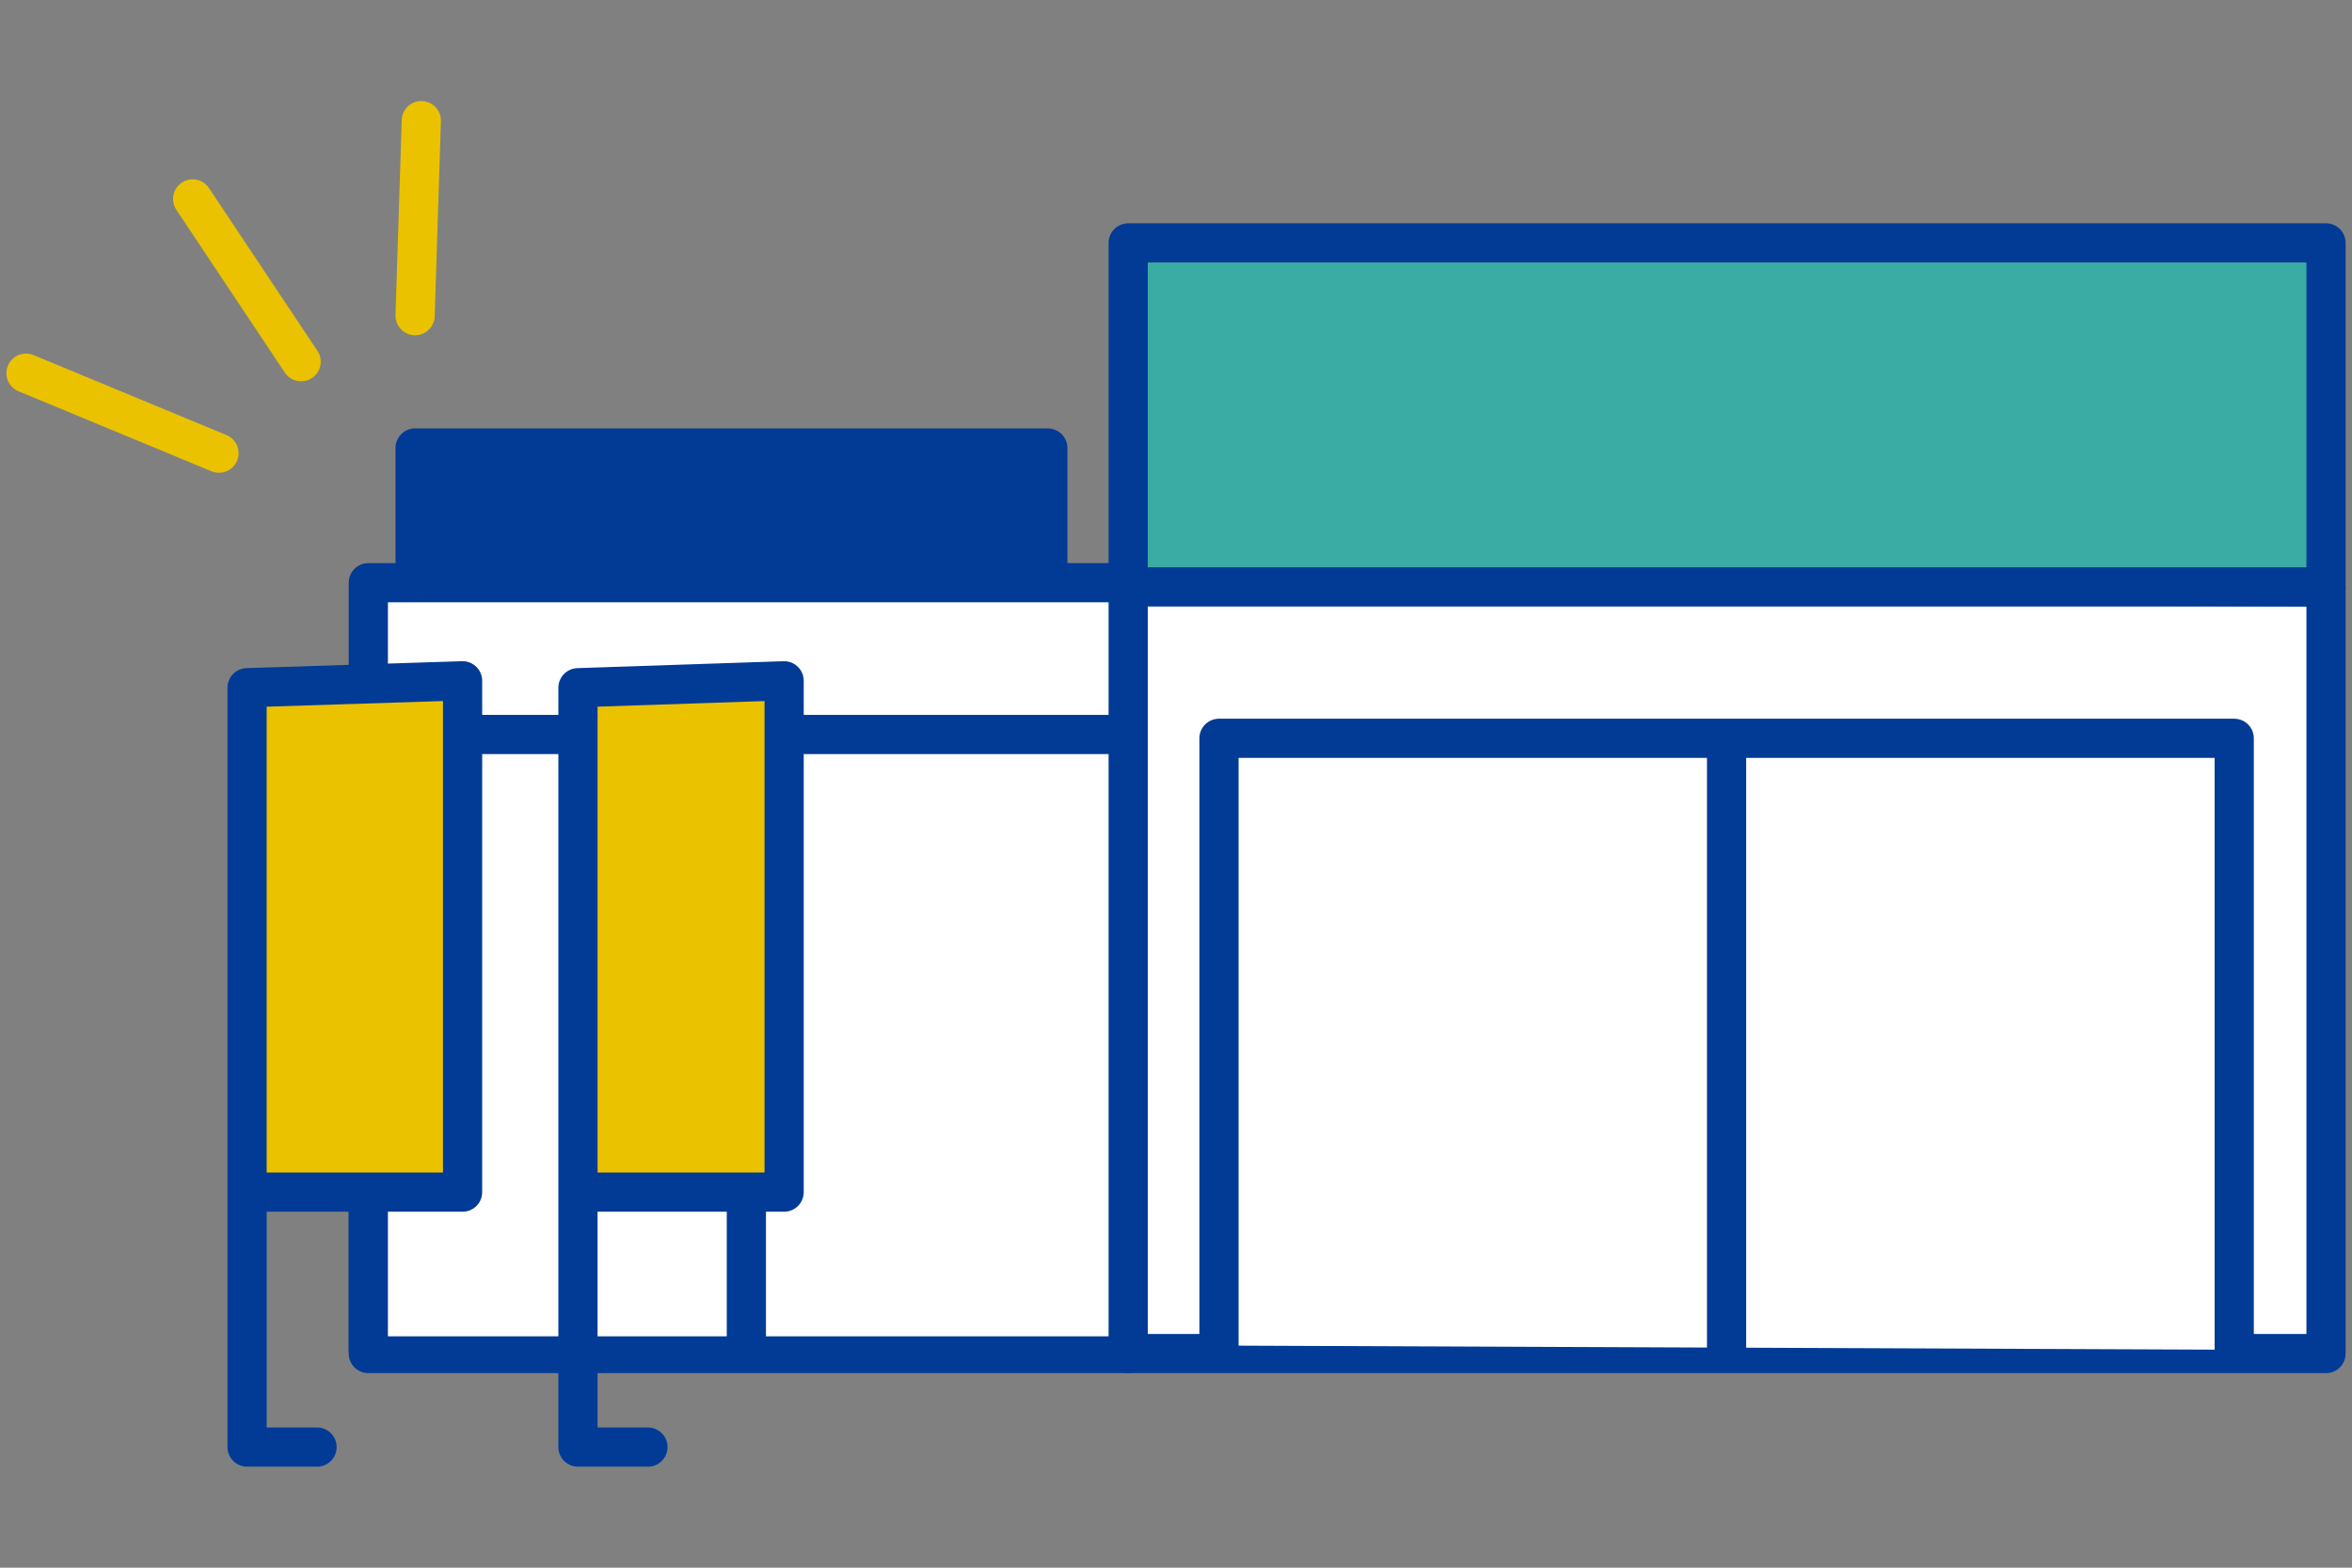 <svg width="90" height="60" viewBox="0 0 90 60" fill="none" xmlns="http://www.w3.org/2000/svg">
<rect x="0" y="0" width="90" height="60" fill="#808080" stroke="none"/>
<g clip-path="url(#clip0_722_18099)">
<path d="M89.006 22.463V51.804H14.094V22.303H52.239L89.006 22.463Z" fill="white" stroke="#013B96" stroke-width="1.5" stroke-linecap="round" stroke-linejoin="round"/>
<path d="M43.17 22.33H88.966V22.462H43.17V22.33ZM43.17 9.297H88.966V22.33H43.17V9.297Z" fill="#3BACA3"/>
<path d="M43.17 22.33H88.966M43.17 22.33V22.462H88.966V22.33M43.17 22.33V9.297H88.966V22.33" stroke="#013B96" stroke-miterlimit="10"/>
<path d="M15.884 17.146H40.095V22.29H15.884V17.146Z" fill="#013B96" stroke="#013B96" stroke-width="1.5" stroke-linecap="round" stroke-linejoin="round"/>
<path d="M43.17 51.472V51.645H14.094V28.111H43.17V51.472Z" fill="white" stroke="#013B96" stroke-miterlimit="10"/>
<path d="M89.006 22.462H43.17V9.297H89.006V22.33" stroke="#013B96" stroke-width="1.5" stroke-linecap="round" stroke-linejoin="round"/>
<path d="M14.094 28.111H43.171" stroke="#013B96" stroke-width="1.5"/>
<path d="M43.17 22.462V51.804" stroke="#013B96" stroke-width="1.5" stroke-linecap="round" stroke-linejoin="round"/>
<path d="M28.56 28.27V51.645" stroke="#013B96" stroke-width="1.5" stroke-linecap="round" stroke-linejoin="round"/>
<path d="M14.094 28.27V51.645" stroke="#013B96" stroke-width="1.5" stroke-linecap="round" stroke-linejoin="round"/>
<path d="M46.645 51.499V28.257H85.493V51.658" fill="white"/>
<path d="M46.645 51.499V28.257H85.493V51.658" stroke="#013B96" stroke-width="1.5" stroke-linecap="round" stroke-linejoin="round"/>
<path d="M66.068 28.442V51.976" stroke="#013B96" stroke-width="1.5"/>
<path d="M30.005 28.19V45.626H22.116V26.321L30.005 26.056V28.19ZM17.687 26.056V45.626H9.44V26.321L17.687 26.056Z" fill="#EAC200" stroke="#013B96" stroke-miterlimit="10"/>
<path d="M9.454 41.674V55.384H12.132M22.116 41.674V55.384H24.794M9.454 45.626H17.701V26.056L9.454 26.321V45.626ZM22.116 45.626H30.005V26.056L22.116 26.321V45.626Z" stroke="#013B96" stroke-width="1.5" stroke-linecap="round" stroke-linejoin="round"/>
<path d="M16.122 4.616L15.884 12.081" stroke="#EAC200" stroke-width="1.5" stroke-linecap="round" stroke-linejoin="round"/>
<path d="M7.372 7.613L11.522 13.844" stroke="#EAC200" stroke-width="1.5" stroke-linecap="round" stroke-linejoin="round"/>
<path d="M0.995 14.282L8.38 17.345" stroke="#EAC200" stroke-width="1.5" stroke-linecap="round" stroke-linejoin="round"/>
</g>
<defs>
<clipPath id="clip0_722_18099">
<rect width="90" height="52.756" fill="white" transform="translate(0 3.622)"/>
</clipPath>
</defs>
</svg>
